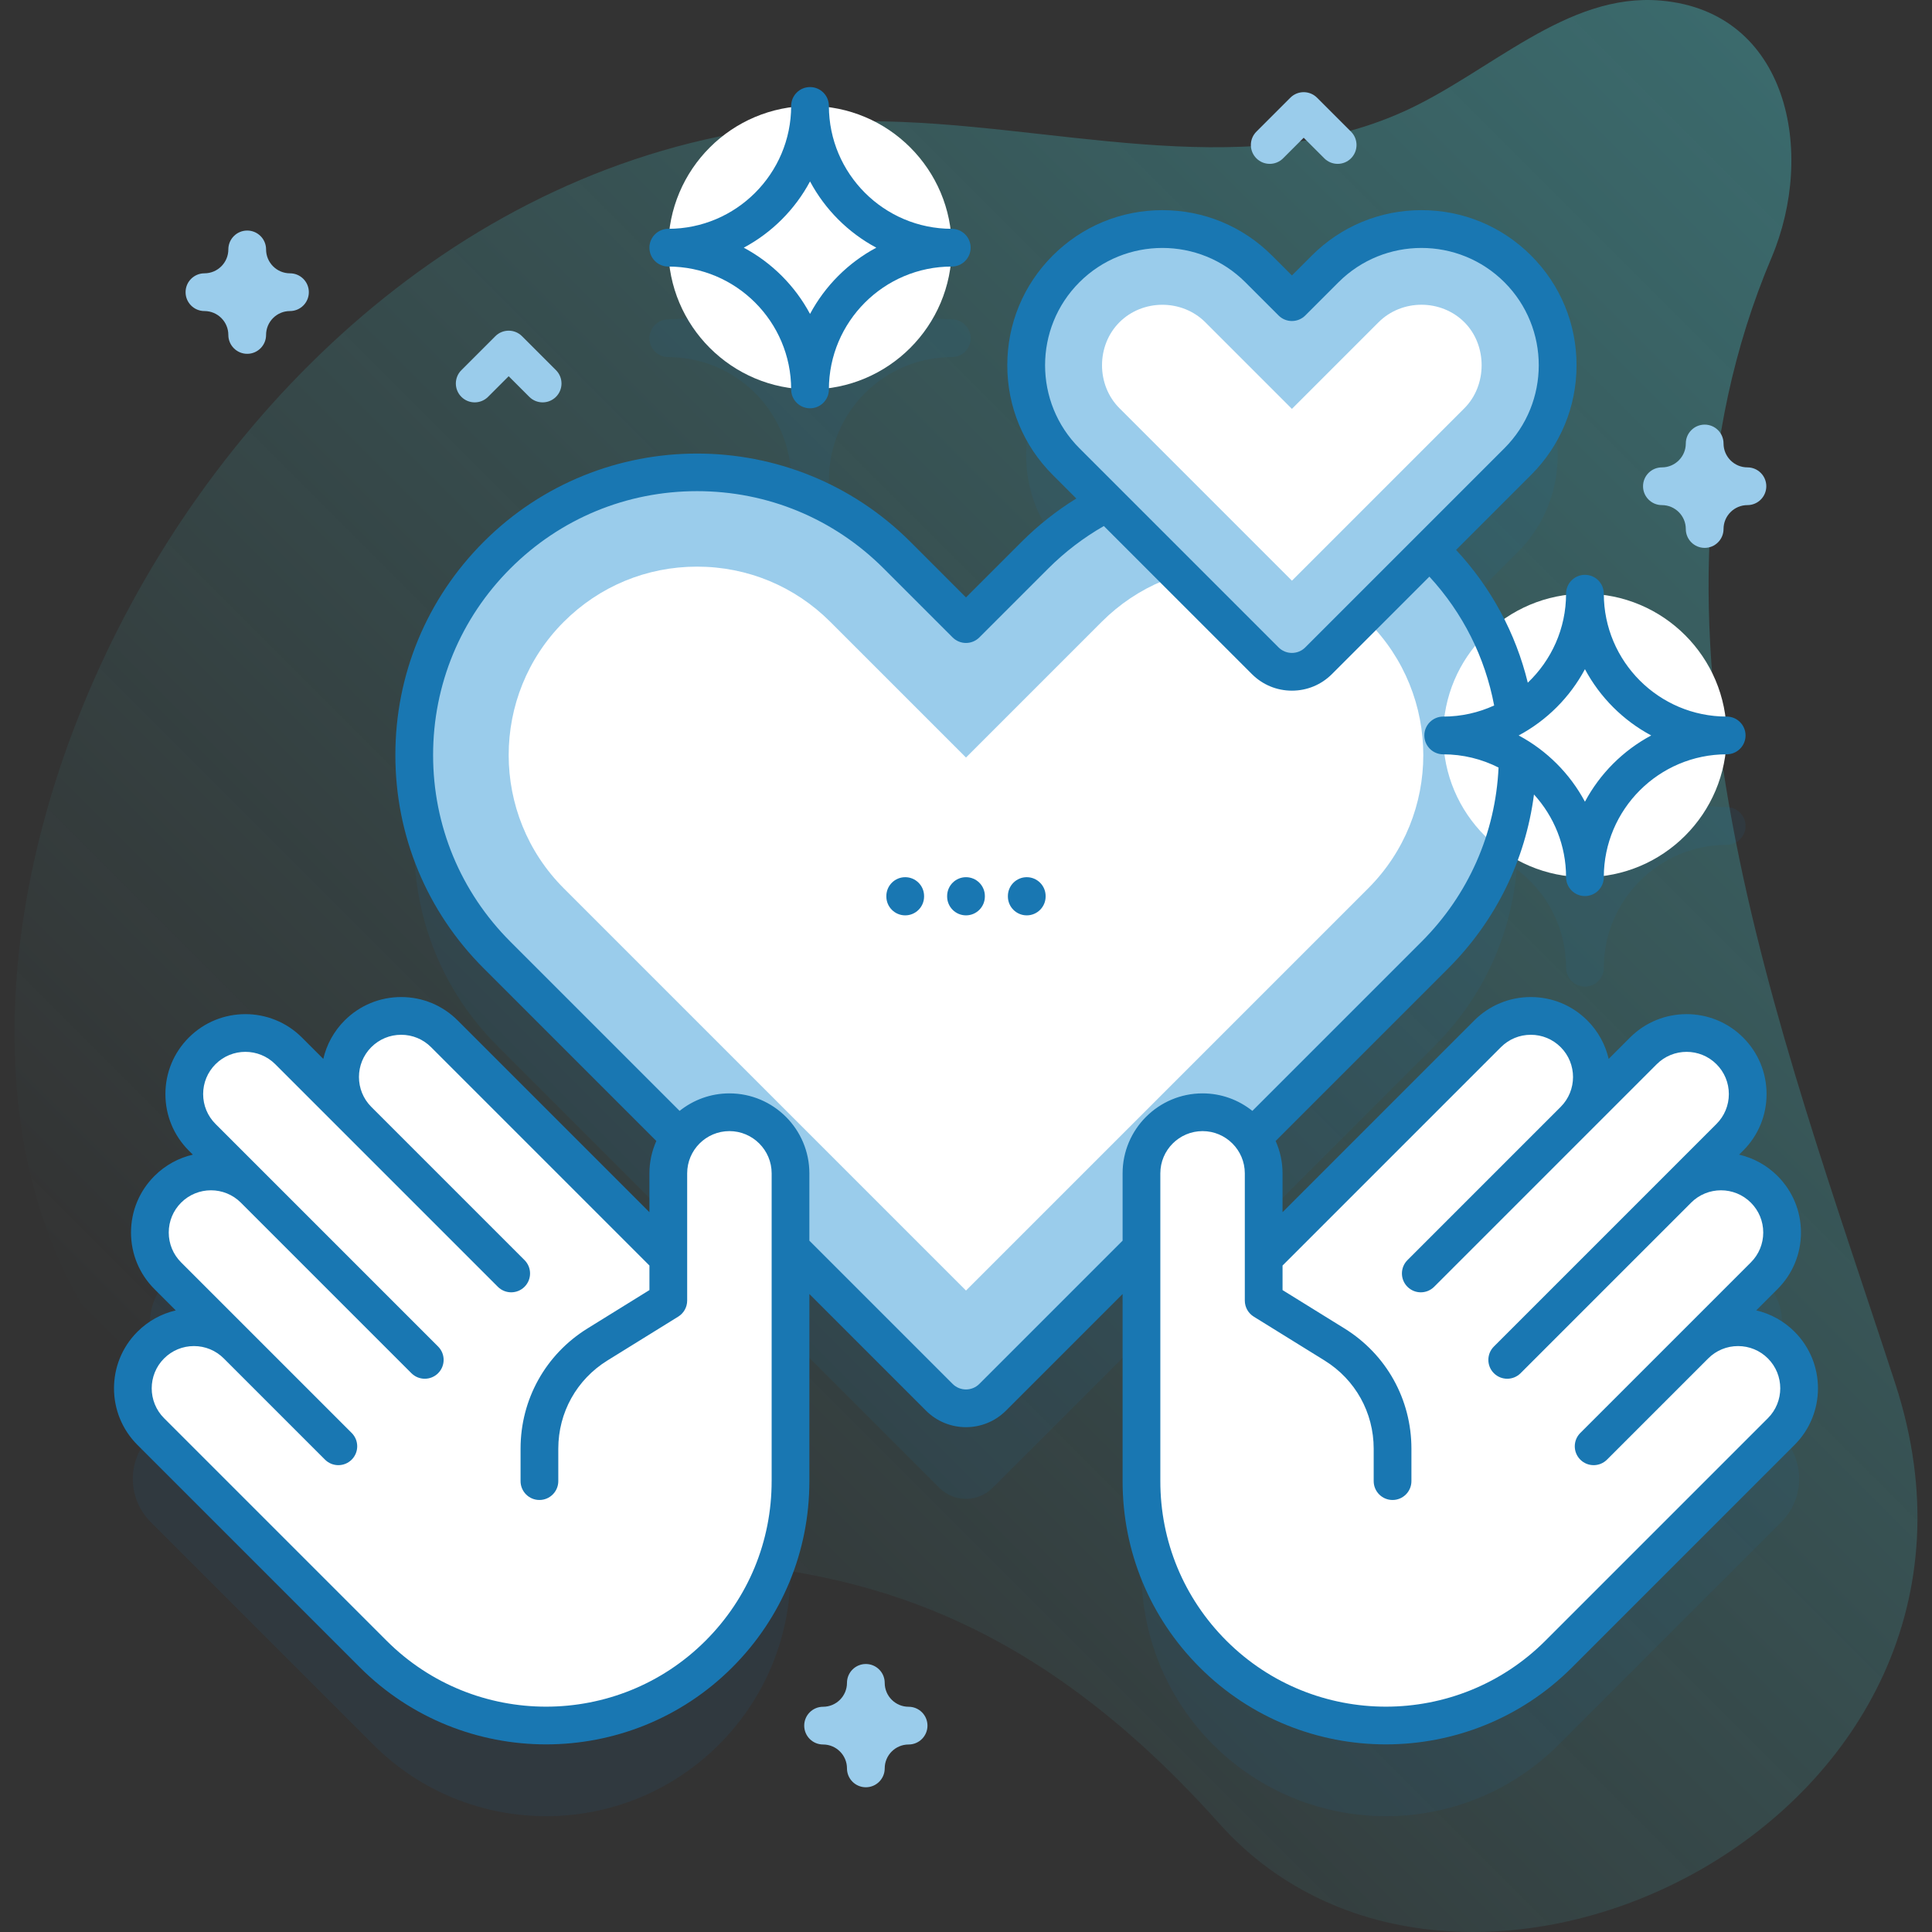 <?xml version="1.0" encoding="UTF-8"?> <svg xmlns="http://www.w3.org/2000/svg" width="512" height="512" viewBox="0 0 512 512" fill="none"><rect x="0" y="0" width="512" height="512" fill="#333333" stroke="none"/><g clip-path="url(#clip0_3673_194)"><path d="M502.277 366.689C471.478 272.204 428.803 164.37 469.471 68.287C481.289 40.365 473.888 3.14 440.214 0.161C415.152 -2.056 394.934 19.195 372.001 29.552C328.403 49.242 277.844 32.126 230.005 32.126C56.081 32.126 -50.717 263.016 32.788 361.418C119.307 463.37 209.17 355.702 323.156 483.299C387.801 555.662 539.788 481.765 502.277 366.689Z" fill="url(#paint0_linear_3673_194)"></path><path opacity="0.1" d="M177.109 94.638C195.065 94.638 209.673 109.246 209.673 127.202C209.673 129.963 211.912 132.202 214.673 132.202C217.434 132.202 219.673 129.963 219.673 127.202C219.673 109.246 234.281 94.638 252.237 94.638C254.998 94.638 257.237 92.399 257.237 89.638C257.237 86.877 254.998 84.638 252.237 84.638C234.281 84.638 219.673 70.03 219.673 52.074C219.673 49.313 217.434 47.074 214.673 47.074C211.912 47.074 209.673 49.313 209.673 52.074C209.673 70.03 195.065 84.638 177.109 84.638C174.348 84.638 172.109 86.877 172.109 89.638C172.109 92.399 174.348 94.638 177.109 94.638Z" fill="#1977B2"></path><path opacity="0.1" d="M472.051 380.465C465.727 374.141 455.473 374.141 449.148 380.465L467.532 362.081C473.856 355.757 473.856 345.503 467.532 339.178C461.208 332.854 450.954 332.854 444.629 339.178L458.417 325.39C464.741 319.066 464.741 308.812 458.417 302.487C452.093 296.163 441.839 296.163 435.515 302.487L417.131 320.871C423.455 314.547 423.455 304.293 417.131 297.969C410.807 291.645 400.553 291.645 394.229 297.969L334.891 357.307V334.947C334.891 331.423 333.753 328.172 331.842 325.513L380.265 277.09C393.3 264.055 400.513 247.412 401.937 230.376C409.879 236.32 415.029 245.801 415.029 256.462C415.029 259.223 417.268 261.462 420.029 261.462C422.79 261.462 425.029 259.223 425.029 256.462C425.029 238.506 439.637 223.898 457.593 223.898C460.354 223.898 462.593 221.659 462.593 218.898C462.593 216.137 460.354 213.898 457.593 213.898C439.637 213.898 425.029 199.29 425.029 181.334C425.029 178.573 422.79 176.334 420.029 176.334C417.268 176.334 415.029 178.573 415.029 181.334C415.029 192.607 409.27 202.558 400.541 208.405C397.627 194.738 390.882 181.725 380.265 171.108C379.791 170.634 379.299 170.189 378.815 169.73L402.231 146.314C416.328 132.217 416.328 109.361 402.231 95.264C388.134 81.167 365.278 81.167 351.181 95.264L342.374 104.071L333.567 95.264C319.47 81.167 296.614 81.167 282.517 95.264C268.42 109.361 268.42 132.217 282.517 146.314L293.435 157.232C286.532 160.727 280.05 165.34 274.282 171.108L255.999 189.393L237.715 171.109C208.449 141.843 160.999 141.843 131.732 171.109C102.466 200.375 102.466 247.825 131.732 277.092L180.155 325.515C178.244 328.173 177.106 331.425 177.106 334.949V357.309L117.768 297.971C111.444 291.647 101.19 291.646 94.866 297.971C88.542 304.295 88.542 314.549 94.866 320.873L76.482 302.489C70.158 296.165 59.904 296.165 53.58 302.489C47.256 308.813 47.256 319.067 53.58 325.392L67.368 339.18C61.044 332.856 50.79 332.856 44.465 339.18C38.141 345.504 38.141 355.758 44.465 362.083L62.849 380.467C56.525 374.143 46.271 374.143 39.946 380.467C33.622 386.791 33.622 397.045 39.946 403.37L98.914 462.338C124.211 487.635 165.226 487.635 190.523 462.338C203.189 449.672 209.511 433.067 209.494 416.466V354.857L248.927 394.29C252.832 398.195 259.164 398.195 263.069 394.29L302.502 354.857V416.466C302.485 433.066 308.808 449.672 321.473 462.338C346.77 487.635 387.785 487.635 413.082 462.338L472.05 403.37C478.376 397.043 478.376 386.789 472.051 380.465Z" fill="#1977B2"></path><path d="M255.998 165.398L237.714 147.114C208.448 117.848 160.998 117.848 131.731 147.114C102.465 176.38 102.465 223.83 131.731 253.097L248.927 370.293C252.832 374.198 259.164 374.198 263.069 370.293L380.265 253.097C409.531 223.831 409.531 176.381 380.265 147.114C350.999 117.848 303.549 117.848 274.282 147.114L255.998 165.398Z" fill="#9ACCEB"></path><path d="M149.409 235.418C129.937 215.946 129.937 184.263 149.409 164.791C158.842 155.358 171.383 150.164 184.722 150.164C198.062 150.164 210.603 155.359 220.035 164.791L255.998 200.753L291.96 164.791C301.393 155.358 313.934 150.164 327.273 150.164C340.612 150.164 353.154 155.359 362.587 164.791C382.058 184.263 382.058 215.947 362.587 235.419L255.998 342.007L149.409 235.418Z" fill="white"></path><path d="M342.375 80.075L333.568 71.268C319.471 57.171 296.615 57.171 282.518 71.268C268.421 85.365 268.421 108.221 282.518 122.318L335.304 175.104C339.209 179.009 345.541 179.009 349.446 175.104L402.232 122.318C416.329 108.221 416.329 85.365 402.232 71.268C388.135 57.171 365.279 57.171 351.182 71.268L342.375 80.075Z" fill="#9ACCEB"></path><path d="M296.659 108.174C290.498 102.013 290.522 91.545 296.659 85.408C302.848 79.218 313.248 79.231 319.425 85.408L342.374 108.357C342.374 108.357 365.309 85.422 365.323 85.408C371.522 79.209 381.899 79.218 388.088 85.408C394.18 91.499 394.151 102.111 388.088 108.174L342.373 153.889C342.373 153.889 296.701 108.216 296.659 108.174Z" fill="white"></path><path d="M472.047 379.371C478.371 373.047 478.371 362.793 472.047 356.468C465.723 350.144 455.469 350.144 449.145 356.468L467.529 338.084C473.853 331.76 473.853 321.506 467.529 315.181C461.205 308.857 450.951 308.857 444.626 315.181L458.414 301.393C464.738 295.069 464.738 284.815 458.414 278.491C452.09 272.167 441.836 272.167 435.512 278.491L417.128 296.875C423.452 290.551 423.452 280.297 417.128 273.973C410.804 267.649 400.55 267.649 394.226 273.973L334.888 333.311V310.951C334.888 302.007 327.638 294.757 318.694 294.757C309.75 294.757 302.5 302.007 302.5 310.951V392.466C302.483 409.066 308.806 425.672 321.471 438.338C346.768 463.635 387.783 463.635 413.08 438.338L472.047 379.371Z" fill="white"></path><path d="M39.946 379.371C33.622 373.047 33.622 362.793 39.946 356.468C46.27 350.144 56.524 350.144 62.848 356.468L44.464 338.084C38.14 331.76 38.14 321.506 44.464 315.181C50.788 308.857 61.042 308.857 67.367 315.181L53.579 301.393C47.255 295.069 47.255 284.815 53.579 278.491C59.903 272.167 70.157 272.167 76.481 278.491L94.865 296.875C88.541 290.551 88.541 280.297 94.865 273.973C101.189 267.649 111.443 267.649 117.767 273.973L177.105 333.311V310.951C177.105 302.007 184.355 294.757 193.299 294.757C202.243 294.757 209.493 302.007 209.493 310.951V392.466C209.51 409.066 203.187 425.672 190.522 438.338C165.225 463.635 124.21 463.635 98.913 438.338L39.946 379.371Z" fill="white"></path><path d="M214.666 103.202C235.412 103.202 252.23 86.384 252.23 65.638C252.23 44.892 235.412 28.074 214.666 28.074C193.92 28.074 177.102 44.892 177.102 65.638C177.102 86.384 193.92 103.202 214.666 103.202Z" fill="white"></path><path d="M420.025 232.464C440.771 232.464 457.589 215.646 457.589 194.9C457.589 174.154 440.771 157.336 420.025 157.336C399.279 157.336 382.461 174.154 382.461 194.9C382.461 215.646 399.279 232.464 420.025 232.464Z" fill="white"></path><path d="M475.584 352.931C472.742 350.089 469.235 348.154 465.414 347.27L471.065 341.619C475.068 337.616 477.273 332.293 477.273 326.632C477.273 320.971 475.068 315.648 471.065 311.645C468.161 308.741 464.618 306.858 460.884 305.995L461.95 304.929C465.953 300.926 468.158 295.603 468.158 289.942C468.158 284.28 465.953 278.958 461.95 274.955C453.686 266.691 440.24 266.691 431.976 274.955L426.314 280.617C425.451 276.884 423.567 273.34 420.664 270.436C416.661 266.433 411.338 264.228 405.677 264.228C400.015 264.228 394.693 266.433 390.69 270.436L339.888 321.238V310.949C339.888 307.894 339.225 304.996 338.057 302.37L383.801 256.626C396.401 244.026 404.262 227.935 406.521 210.543C411.801 216.333 415.026 224.029 415.026 232.464C415.026 235.225 417.265 237.464 420.026 237.464C422.787 237.464 425.026 235.225 425.026 232.464C425.026 214.508 439.634 199.9 457.59 199.9C460.351 199.9 462.59 197.661 462.59 194.9C462.59 192.139 460.351 189.9 457.59 189.9C439.634 189.9 425.026 175.292 425.026 157.336C425.026 154.575 422.787 152.336 420.026 152.336C417.265 152.336 415.026 154.575 415.026 157.336C415.026 166.61 411.123 174.984 404.881 180.92C401.663 167.765 395.2 155.762 385.878 145.736L405.764 125.85C413.526 118.087 417.801 107.767 417.801 96.789C417.801 85.811 413.526 75.491 405.764 67.728C398.001 59.966 387.681 55.691 376.703 55.691C365.725 55.691 355.405 59.966 347.642 67.728L342.372 73.002L337.101 67.731C329.338 59.969 319.018 55.694 308.04 55.694C297.062 55.694 286.742 59.969 278.979 67.731C271.217 75.494 266.942 85.814 266.942 96.792C266.942 107.77 271.217 118.09 278.979 125.853L285.235 132.109C280.003 135.345 275.144 139.181 270.74 143.577L255.996 158.321L241.252 143.576C210.081 112.405 159.361 112.405 128.19 143.576C113.091 158.676 104.775 178.75 104.775 200.102C104.775 221.454 113.09 241.528 128.19 256.627L173.934 302.371C172.766 304.997 172.103 307.896 172.103 310.95V321.239L121.301 270.437C117.298 266.434 111.976 264.229 106.314 264.229C100.653 264.229 95.331 266.434 91.328 270.437C88.425 273.341 86.541 276.885 85.678 280.618L80.016 274.956C71.753 266.693 58.306 266.693 50.043 274.956C46.04 278.959 43.835 284.281 43.835 289.943C43.835 295.604 46.04 300.926 50.043 304.93L51.109 305.996C47.376 306.859 43.832 308.743 40.928 311.646C36.925 315.649 34.72 320.972 34.72 326.633C34.72 332.294 36.925 337.617 40.928 341.62L46.579 347.271C42.758 348.155 39.25 350.09 36.409 352.932C28.146 361.196 28.145 374.642 36.409 382.906L95.377 441.874C108.98 455.477 126.849 462.278 144.717 462.278C162.585 462.278 180.454 455.477 194.057 441.874C207.254 428.677 214.512 411.128 214.493 392.466V342.93L245.391 373.828C248.315 376.752 252.156 378.214 255.996 378.214C259.836 378.214 263.678 376.752 266.601 373.828L297.499 342.93V392.46C297.48 411.127 304.737 428.676 317.935 441.874C331.539 455.477 349.407 462.278 367.275 462.278C385.144 462.278 403.012 455.477 416.615 441.874L475.583 382.906C483.848 374.641 483.847 361.195 475.584 352.931ZM420.026 177.341C424.008 184.789 430.139 190.92 437.587 194.902C430.139 198.884 424.008 205.015 420.026 212.463C416.044 205.016 409.913 198.884 402.465 194.902C409.913 190.92 416.044 184.789 420.026 177.341ZM286.051 74.802C292.113 68.74 300.077 65.708 308.04 65.708C316.003 65.708 323.967 68.739 330.029 74.802L338.836 83.609C340.789 85.561 343.954 85.561 345.907 83.609L354.714 74.802C366.839 62.677 386.568 62.677 398.693 74.802C410.818 86.927 410.818 106.656 398.693 118.781L345.907 171.567C344.963 172.511 343.707 173.031 342.371 173.031C341.035 173.031 339.78 172.511 338.835 171.567L286.049 118.781C273.926 106.656 273.926 86.927 286.051 74.802ZM204.492 392.47C204.509 408.462 198.291 423.496 186.985 434.802C163.677 458.111 125.754 458.11 102.447 434.802L43.479 375.834C39.114 371.469 39.114 364.367 43.479 360.002C45.593 357.888 48.404 356.723 51.395 356.723C54.385 356.723 57.195 357.887 59.309 360C59.31 360.001 59.31 360.001 59.311 360.002L86.129 386.819C87.106 387.795 88.385 388.283 89.665 388.283C90.945 388.283 92.224 387.795 93.201 386.819C95.154 384.866 95.154 381.7 93.201 379.748L47.999 334.547C45.885 332.433 44.72 329.622 44.72 326.631C44.72 323.64 45.885 320.83 47.999 318.715C52.363 314.35 59.463 314.351 63.829 318.713C63.83 318.714 63.83 318.714 63.83 318.715L109.031 363.916C110.008 364.892 111.287 365.38 112.567 365.38C113.847 365.38 115.126 364.892 116.103 363.916C118.056 361.963 118.056 358.797 116.103 356.845L57.114 297.856C54.999 295.742 53.835 292.93 53.835 289.94C53.835 286.95 55 284.139 57.114 282.024C61.478 277.659 68.58 277.658 72.945 282.024L131.934 341.013C132.911 341.989 134.19 342.477 135.47 342.477C136.75 342.477 138.029 341.989 139.006 341.013C140.959 339.06 140.959 335.894 139.006 333.942L98.401 293.337C98.4 293.336 98.399 293.335 98.398 293.334C94.037 288.969 94.038 281.869 98.401 277.506C100.515 275.392 103.326 274.227 106.317 274.227C109.308 274.227 112.118 275.392 114.233 277.506L172.107 335.379V341.884L155.707 352.043C144.591 358.928 137.954 370.845 137.954 383.921V392.51C137.954 395.271 140.193 397.51 142.954 397.51C145.715 397.51 147.954 395.271 147.954 392.51V383.921C147.954 374.332 152.821 365.593 160.973 360.544L179.741 348.919C181.213 348.007 182.108 346.399 182.108 344.669V310.949C182.108 304.777 187.13 299.755 193.302 299.755C199.474 299.755 204.496 304.777 204.496 310.949V392.47H204.492ZM297.5 310.951V328.787L259.53 366.757C257.582 368.706 254.41 368.706 252.462 366.757L214.492 328.787V310.951C214.492 299.264 204.984 289.757 193.298 289.757C188.309 289.757 183.726 291.501 180.101 294.396L135.262 249.557C122.052 236.347 114.776 218.784 114.776 200.103C114.776 181.422 122.051 163.859 135.262 150.648C148.474 137.436 166.039 130.16 184.721 130.16C203.403 130.16 220.969 137.436 234.18 150.648L252.46 168.928C253.398 169.866 254.669 170.392 255.996 170.392C257.323 170.392 258.594 169.865 259.532 168.928L277.808 150.651C282.229 146.238 287.174 142.472 292.532 139.405L331.765 178.639C334.598 181.472 338.365 183.032 342.372 183.032C346.379 183.032 350.146 181.472 352.979 178.639L378.804 152.814C387.671 162.452 393.543 174.148 395.967 186.959C391.85 188.844 387.279 189.903 382.463 189.903C379.702 189.903 377.463 192.142 377.463 194.903C377.463 197.664 379.702 199.903 382.463 199.903C387.738 199.903 392.719 201.172 397.131 203.407C396.325 220.842 389.153 237.136 376.731 249.557L331.892 294.396C328.267 291.501 323.684 289.757 318.695 289.757C307.008 289.756 297.5 299.264 297.5 310.951ZM468.513 375.834L409.545 434.802C386.238 458.109 348.315 458.11 325.007 434.802C313.701 423.496 307.484 408.463 307.5 392.465V310.951C307.5 304.779 312.522 299.757 318.694 299.757C324.866 299.757 329.888 304.779 329.888 310.951V344.671C329.888 346.402 330.784 348.01 332.255 348.921L351.023 360.546C359.175 365.595 364.042 374.334 364.042 383.923V392.512C364.042 395.273 366.281 397.512 369.042 397.512C371.803 397.512 374.042 395.273 374.042 392.512V383.923C374.042 370.847 367.405 358.93 356.289 352.045L339.889 341.886V335.381L397.763 277.507C399.877 275.393 402.688 274.228 405.679 274.228C408.67 274.228 411.48 275.393 413.595 277.507C417.959 281.871 417.959 288.97 413.598 293.335C413.597 293.336 413.596 293.337 413.595 293.338L372.99 333.943C371.037 335.896 371.037 339.062 372.99 341.014C373.967 341.99 375.246 342.478 376.526 342.478C377.806 342.478 379.085 341.99 380.062 341.014L439.051 282.025C443.415 277.66 450.517 277.66 454.883 282.025C456.997 284.139 458.162 286.95 458.162 289.941C458.162 292.931 456.997 295.742 454.883 297.857L395.894 356.846C393.941 358.799 393.941 361.965 395.894 363.917C396.871 364.893 398.15 365.381 399.43 365.381C400.71 365.381 401.989 364.893 402.966 363.917L448.167 318.716C448.168 318.715 448.168 318.715 448.168 318.714C452.534 314.351 459.634 314.352 463.998 318.716C466.112 320.83 467.277 323.641 467.277 326.632C467.277 329.623 466.112 332.433 463.998 334.548L418.797 379.749C416.844 381.702 416.844 384.868 418.797 386.82C419.774 387.796 421.053 388.284 422.333 388.284C423.612 388.284 424.892 387.796 425.869 386.82L452.687 360.003C452.688 360.002 452.688 360.002 452.689 360.001C454.803 357.888 457.613 356.724 460.603 356.724C463.593 356.724 466.404 357.889 468.519 360.003C472.877 364.367 472.877 371.469 468.513 375.834Z" fill="#1977B2"></path><path d="M177.102 70.638C195.058 70.638 209.666 85.246 209.666 103.202C209.666 105.963 211.905 108.202 214.666 108.202C217.427 108.202 219.666 105.963 219.666 103.202C219.666 85.246 234.274 70.638 252.23 70.638C254.991 70.638 257.23 68.399 257.23 65.638C257.23 62.877 254.991 60.638 252.23 60.638C234.274 60.638 219.666 46.03 219.666 28.074C219.666 25.313 217.427 23.074 214.666 23.074C211.905 23.074 209.666 25.313 209.666 28.074C209.666 46.03 195.058 60.638 177.102 60.638C174.341 60.638 172.102 62.877 172.102 65.638C172.102 68.399 174.341 70.638 177.102 70.638ZM214.667 48.077C218.649 55.525 224.78 61.656 232.228 65.638C224.781 69.62 218.649 75.751 214.667 83.199C210.685 75.751 204.554 69.62 197.106 65.638C204.554 61.656 210.685 55.524 214.667 48.077Z" fill="#1977B2"></path><path d="M272.102 232.465C269.341 232.465 267.102 234.704 267.102 237.465V237.58C267.102 240.341 269.341 242.58 272.102 242.58C274.863 242.58 277.102 240.341 277.102 237.58V237.465C277.102 234.704 274.863 232.465 272.102 232.465Z" fill="#1977B2"></path><path d="M256 232.465C253.239 232.465 251 234.704 251 237.465V237.58C251 240.341 253.239 242.58 256 242.58C258.761 242.58 261 240.341 261 237.58V237.465C261 234.704 258.761 232.465 256 232.465Z" fill="#1977B2"></path><path d="M239.891 232.465C237.13 232.465 234.891 234.704 234.891 237.465V237.58C234.891 240.341 237.13 242.58 239.891 242.58C242.652 242.58 244.891 240.341 244.891 237.58V237.465C244.891 234.704 242.652 232.465 239.891 232.465Z" fill="#1977B2"></path><path d="M229.458 473.643C226.697 473.643 224.458 471.404 224.458 468.643C224.458 465.151 221.617 462.31 218.125 462.31C215.364 462.31 213.125 460.071 213.125 457.31C213.125 454.549 215.364 452.31 218.125 452.31C221.617 452.31 224.458 449.469 224.458 445.977C224.458 443.216 226.697 440.977 229.458 440.977C232.219 440.977 234.458 443.216 234.458 445.977C234.458 449.469 237.299 452.31 240.791 452.31C243.552 452.31 245.791 454.549 245.791 457.31C245.791 460.071 243.552 462.31 240.791 462.31C237.299 462.31 234.458 465.151 234.458 468.643C234.458 471.404 232.22 473.643 229.458 473.643Z" fill="#9ACCEB"></path><path d="M65.513 93.764C62.752 93.764 60.513 91.525 60.513 88.764C60.513 85.272 57.672 82.431 54.18 82.431C51.419 82.431 49.18 80.192 49.18 77.431C49.18 74.67 51.419 72.431 54.18 72.431C57.672 72.431 60.513 69.59 60.513 66.098C60.513 63.337 62.752 61.098 65.513 61.098C68.274 61.098 70.513 63.337 70.513 66.098C70.513 69.59 73.354 72.431 76.846 72.431C79.607 72.431 81.846 74.67 81.846 77.431C81.846 80.192 79.607 82.431 76.846 82.431C73.354 82.431 70.513 85.272 70.513 88.764C70.513 91.525 68.274 93.764 65.513 93.764Z" fill="#9ACCEB"></path><path d="M451.755 145.193C448.994 145.193 446.755 142.954 446.755 140.193C446.755 136.701 443.914 133.86 440.422 133.86C437.661 133.86 435.422 131.621 435.422 128.86C435.422 126.099 437.661 123.86 440.422 123.86C443.914 123.86 446.755 121.019 446.755 117.527C446.755 114.766 448.994 112.527 451.755 112.527C454.516 112.527 456.755 114.766 456.755 117.527C456.755 121.019 459.596 123.86 463.088 123.86C465.849 123.86 468.088 126.099 468.088 128.86C468.088 131.621 465.849 133.86 463.088 133.86C459.596 133.86 456.755 136.701 456.755 140.193C456.755 142.954 454.517 145.193 451.755 145.193Z" fill="#9ACCEB"></path><path d="M143.804 106.632C142.524 106.632 141.245 106.144 140.268 105.168L134.804 99.704L129.34 105.168C127.387 107.12 124.222 107.12 122.269 105.168C120.316 103.215 120.316 100.049 122.269 98.097L131.269 89.097C133.222 87.145 136.387 87.145 138.34 89.097L147.34 98.097C149.293 100.05 149.293 103.216 147.34 105.168C146.363 106.144 145.083 106.632 143.804 106.632Z" fill="#9ACCEB"></path><path d="M354.492 43.425C353.212 43.425 351.933 42.937 350.956 41.961L345.492 36.497L340.028 41.961C338.075 43.913 334.91 43.913 332.957 41.961C331.004 40.008 331.004 36.842 332.957 34.89L341.957 25.89C343.91 23.938 347.075 23.938 349.028 25.89L358.028 34.89C359.981 36.843 359.981 40.009 358.028 41.961C357.052 42.937 355.772 43.425 354.492 43.425Z" fill="#9ACCEB"></path></g><defs><linearGradient id="paint0_linear_3673_194" x1="118.023" y1="447.511" x2="509.129" y2="56.406" gradientUnits="userSpaceOnUse"><stop stop-color="#4CEAF2" stop-opacity="0"></stop><stop offset="1" stop-color="#4CEAF2" stop-opacity="0.3"></stop></linearGradient><clipPath id="clip0_3673_194"><rect width="512" height="512" fill="white"></rect></clipPath></defs></svg> 